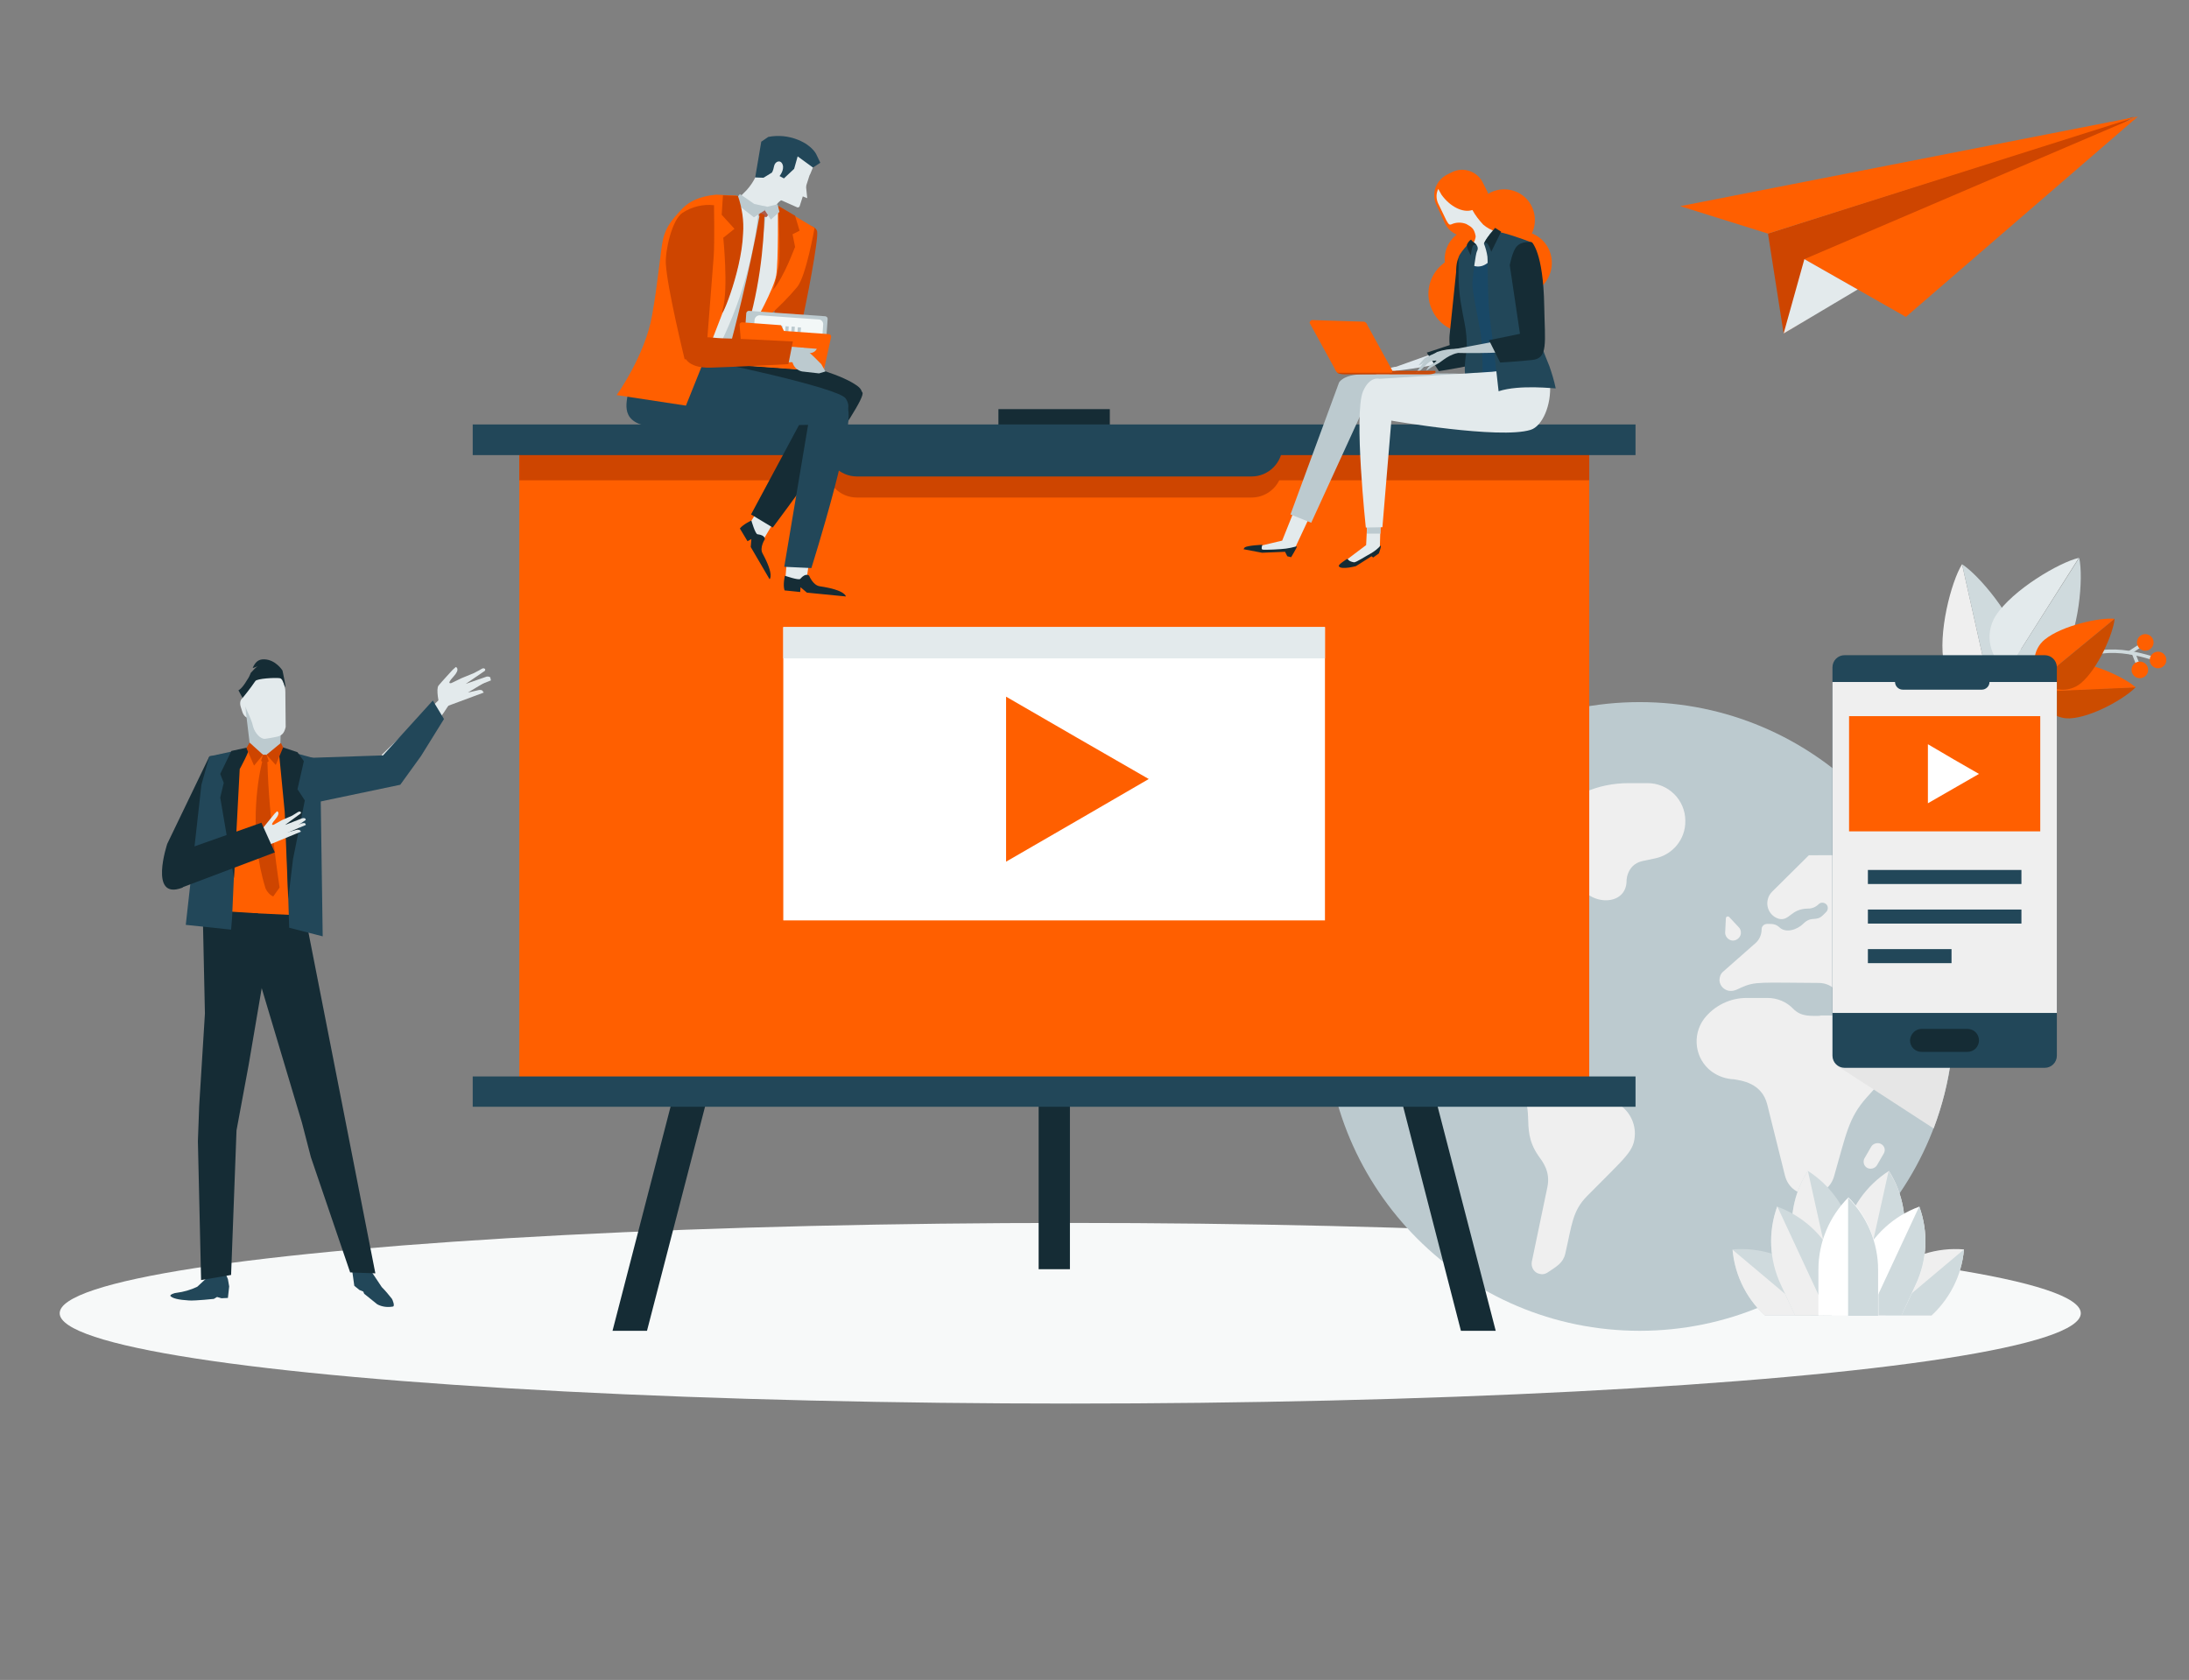 <?xml version="1.0" encoding="utf-8"?>
<!-- Generator: Adobe Illustrator 23.0.0, SVG Export Plug-In . SVG Version: 6.00 Build 0)  -->
<svg version="1.1" id="Layer_1" xmlns="http://www.w3.org/2000/svg" xmlns:xlink="http://www.w3.org/1999/xlink" x="0px" y="0px"
	 viewBox="0 0 685.8 526.4" style="enable-background:new 0 0 685.8 526.4;" xml:space="preserve">
<rect x="0" y="0" width="685.8" height="526.4" fill="#808080" stroke="none"/>
<style type="text/css">
	.st0{fill:#F7F9F9;}
	.st1{fill:none;stroke:#CFDADD;stroke-width:1.09;stroke-miterlimit:10;}
	.st2{fill:#EFEFEF;}
	.st3{fill:#CFDADD;}
	.st4{fill:#E3EAEC;}
	.st5{fill:#CC4C00;}
	.st6{fill:#FF5F00;}
	.st7{fill:#BCCACF;}
	.st8{clip-path:url(#SVGID_2_);}
	.st9{fill-rule:evenodd;clip-rule:evenodd;fill:#BCCACF;}
	.st10{clip-path:url(#SVGID_4_);}
	.st11{fill:#FFFFFF;}
	.st12{fill:#152C35;}
	.st13{fill:#224759;}
	.st14{fill:none;}
	.st15{fill:#CE4500;}
	.st16{fill:#E6E6E6;}
	.st17{fill-rule:evenodd;clip-rule:evenodd;fill:#224759;}
	.st18{fill:none;stroke:#224759;stroke-width:4.4;stroke-linecap:square;stroke-miterlimit:10;}
	.st19{fill:#DEE7EC;}
	.st20{fill:#194866;}
	.st21{fill:#EDEEF0;}
	.st22{fill:#AD5C49;}
	.st23{fill:#F2F7F7;}
	.st24{fill:#E2E2E2;}
	.st25{fill:url(#SVGID_5_);}
	.st26{fill:#B0D9EF;}
</style>
<title>W4U-WebsiteAssets_C-advocacy-page_showcase-anywhere</title>
<g>
	<g>
		<ellipse class="st0" cx="335.3" cy="411.5" rx="316.6" ry="28.3"/>
		<path class="st1" d="M676.1,206.8c-5.1-1.7-21-6.8-28.1,3.6"/>
		<path class="st2" d="M609.1,208.2c1.5,6.6,8.1,10.8,14.7,9.3c0,0,0,0,0,0l-9.1-40.7C611.3,182.2,607,198.7,609.1,208.2z"/>
		<path class="st3" d="M614.7,176.8l9.1,40.7c6.6-1.5,10.8-8.1,9.3-14.7c0,0,0,0,0,0C631,193.3,620,180.2,614.7,176.8z"/>
		<path class="st4" d="M625.2,193c-3.6,5.8-1.9,13.4,3.8,17l22.3-35.2C645.2,176.2,630.5,184.8,625.2,193z"/>
		<path class="st3" d="M651.4,174.8L629,210c5.8,3.6,13.4,1.9,17-3.8C651.3,198,652.8,181,651.4,174.8z"/>
		<path class="st5" d="M648.4,225.1c-4.9,0.2-9-3.6-9.2-8.5l29.9-1.3C666,218.7,655.4,224.8,648.4,225.1z"/>
		<path class="st6" d="M669.1,215.4l-29.9,1.3c-0.2-4.9,3.6-9,8.5-9.2C654.7,207.1,665.8,212.3,669.1,215.4z"/>
		<path class="st6" d="M640.6,200.4c-3.8,3.1-4.3,8.7-1.2,12.5l23.1-19C658,193.4,646,196,640.6,200.4z"/>
		<path class="st5" d="M662.5,193.9l-23.1,19c3.1,3.8,8.7,4.3,12.5,1.2C657.3,209.6,662.1,198.4,662.5,193.9z"/>
		<circle class="st6" cx="676.1" cy="206.8" r="2.6"/>
		<line class="st1" x1="672.1" y1="201.3" x2="667" y2="204.6"/>
		<circle class="st6" cx="672.1" cy="201.3" r="2.6"/>
		<line class="st1" x1="670.5" y1="210" x2="668.5" y2="204.9"/>
		<circle class="st6" cx="670.4" cy="209.9" r="2.6"/>
		<circle class="st7" cx="513.7" cy="318.5" r="98.5"/>
		<g>
			<defs>
				<circle id="SVGID_1_" cx="513.7" cy="318.5" r="98.5"/>
			</defs>
			<clipPath id="SVGID_2_">
				<use xlink:href="#SVGID_1_"  style="overflow:visible;"/>
			</clipPath>
			<g class="st8">
				<path class="st2" d="M415.2,286.6c2.3-0.6,4.7,0,6.4,1.7l52.3,51.4c8.6,6.9,1.6,13.2,8.1,22.5c1.2,1.7,3.8,4.8,2.8,9.7
					l-4.9,23.5c-0.3,1.8,0.8,3.5,2.6,3.8c0.8,0.2,1.7,0,2.4-0.5c2.8-1.9,4.8-2.9,5.5-5.9c2.1-9.1,2.2-13.3,6.8-18
					c12.4-12.6,14.9-14,15-19.6c0-3.8-2-7.3-5.2-9.3c-14.3-8.6-16.1-10.7-21-9.5c-2.5,0.6-4.7,0.5-6.5-1.6l-8.3-9.6
					c-2-2.3-1.7-5.7,0.6-7.7c0.2-0.1,0.3-0.3,0.5-0.4c3.7-2.5,8.9-5.5,12.5-12.9l3.8-7.9c1.7-3.4,0.2-7.5-3.2-9.1
					c-1.1-0.6-2.4-0.8-3.7-0.7c-4,0.4-7.8-1.9-9.3-5.6l-2.6-6.4c-0.7-2.7-3.1-4.5-5.8-4.5l-51.2-0.3c-4.7,0.1-8.4,4-8.3,8.7
					c0,0.1,0,0.1,0,0.2l0,0c0.2,4.7,4.2,8.3,8.9,8.1C414,286.8,414.6,286.8,415.2,286.6z"/>
				<path class="st2" d="M496.6,248.2c4.3-1.9,8.9-2.8,13.6-2.8h5.8c6.6-0.1,12,5.2,12,11.8c0.1,5.8-4,10.7-9.6,11.8l-3.8,0.8
					c-5.5,1.2-5,7.3-5,6.1c0,8.6-12.8,8.1-15.8-0.5l-4.1-11.8C487.8,257.5,490.7,250.8,496.6,248.2z"/>
				<path class="st2" d="M474,255.9l-10.4-0.1c-3.1,0-5.5-2.5-5.5-5.6c0-3.1,2.5-5.5,5.6-5.5l10.4,0.1c3.1,0,5.5,2.5,5.5,5.6
					C479.6,253.4,477.1,255.9,474,255.9z"/>
				<path class="st2" d="M483.7,273.2h-4c-4.5,0-4.5-6.8,0-6.8h4c1.9-0.1,3.5,1.3,3.6,3.2s-1.3,3.5-3.2,3.6
					C483.9,273.2,483.8,273.2,483.7,273.2z"/>
				<path class="st2" d="M590.2,361.4l-2.2,3.8c-0.7,1-2.1,1.3-3.1,0.7c-1-0.6-1.3-1.9-0.8-2.9l2.2-3.8c0.7-1,2.1-1.3,3.1-0.7
					C590.4,359.1,590.8,360.3,590.2,361.4L590.2,361.4z"/>
				<path class="st2" d="M543.3,338.2c2.1,0.4,8.7,1,10.4,8l5.5,22.1c2,8,13.2,8,15.4,0.3c3.8-13.2,4.5-18.3,10.2-24.7l3.6-4
					c0.9-1.4,0.5-3.3-0.9-4.3c-0.5-0.3-1.1-0.5-1.6-0.5c-2.7,0-4.9-1.9-5.5-4.5l-1-5.5c-0.7-3.9-4.2-6.8-8.2-6.8
					c-4.1,0-6.8,0.4-9.4-2.2c-2.1-2.2-5-3.4-8.1-3.4h-6.5c-5.2,0-10.1,2.4-13.3,6.5c-3.9,5.2-2.9,12.7,2.4,16.6
					C538.4,337.3,540.8,338.1,543.3,338.2z"/>
				<path class="st2" d="M544.6,290.4L544.6,290.4l-2.8-3c-0.2-0.3-0.7-0.3-0.9-0.1c-0.1,0.1-0.2,0.3-0.2,0.5l-0.2,4.1l0,0
					c-0.2,1.3,0.8,2.6,2.1,2.8c1.3,0.2,2.6-0.8,2.8-2.1C545.5,291.7,545.2,290.9,544.6,290.4L544.6,290.4z"/>
				<path class="st2" d="M570.1,318.2h6.2c1.6,0,2.8-1.3,2.8-2.8c0-0.7-0.3-1.5-0.8-2c-2.9-3-4.6-5.3-8.4-5.4
					c-18.5-0.1-20-0.5-24.3,1.4c-1.5,0.7-2.2,1.1-3.2,1.1c-1.9,0.1-3.6-1.4-3.7-3.3c0-1,0.3-2,1.1-2.7l10.1-8.9c1.3-1.1,2-2.7,2-4.4
					c0-1,0.8-1.7,1.8-1.7c1.2,0,2.5-0.1,3.7,1c2,2,5.6,0.9,7.6-1.1c2.7-2.6,3.9-0.4,6.2-2.7l1-1c0.6-0.7,0.6-1.8-0.1-2.4
					c-0.7-0.6-1.7-0.6-2.3,0c-0.9,0.9-2.1,1.4-3.3,1.4c-5.5,0-5.8,4-9.2,3.2c-2.7-0.8-4.2-3.6-3.4-6.3c0.2-0.8,0.7-1.6,1.3-2.2
					l11.5-11.4c9.3,0,10.5-0.4,12.4,1.5c0.9,0.9,1.4,2.2,1.4,3.5c0,1.7,2.3,1.6,3.6,0.3c2-2,4.7-3.1,7.5-3
					c56.5-13.2,52.7-12.5,54-12.4c5.3,0,5.3,4.5,10.9,4.6c20.1,0.1,27-0.7,38.1,4l16,7.3c2.4,1.1,2.5,4.9-0.2,5.7
					c-17.1,5.2-17.4,4.8-17.4,6.6v0.6c0,1-0.8,1.8-1.8,1.8c-1,0-1.8-0.8-1.8-1.8c0.1-0.9-0.4-1.7-1.3-2c-5.2-1.6-10.8,0.2-13.9,4.6
					c-35,48.6-33.2,45.6-33.2,47.2v1.7c0,2-1.6,3.5-3.6,3.5c-1.3,0-2.5-0.8-3.1-2c-3.9-7.9-4.6-11.1-8.9-11.1
					c-5.3,0-7.1,7.7-11.5,7.7c-5.6,0-5.5-11.3-14.8-15c-4.7-1.9-6.1-2.9-7.1-1.3c-1.1,1.9,1.5,2.7,3.1,3.8c1.6,1.1,2,3.3,0.9,4.9
					c-0.3,0.5-0.8,0.9-1.4,1.2l-4.5,2.4c-5.6,2.8-6.9-8.5-9.7-7.6c-1.2,0.4-0.7,1.6-0.3,3.7L570.1,318.2z"/>
				<path class="st2" d="M600.8,272.5l-9.3,11l16.6,6.8C606.2,284.2,603.8,278.2,600.8,272.5z"/>
				<path class="st2" d="M600.8,272.5l-9.3,11l16.6,6.8C606.2,284.2,603.8,278.2,600.8,272.5z"/>
				<path class="st2" d="M672,310.1l-4,3.9c-0.8,0.8-2.1,0.8-2.8,0c-0.8-0.8-0.8-2.1,0-2.8l3.9-3.9c0.8-0.8,2.1-0.8,2.8,0
					C672.7,308.1,672.7,309.3,672,310.1L672,310.1z"/>
				<path class="st2" d="M637.2,349.2c-5.6-4.5-6.7-5-5.7-6.2c0.4-0.5,1.2-0.6,1.7-0.2c0,0,0,0,0,0c5.6,4.5,6.7,5,5.7,6.2
					C638.4,349.6,637.7,349.7,637.2,349.2C637.2,349.2,637.2,349.2,637.2,349.2z"/>
				<path class="st2" d="M647.7,347.8c1.1-0.7,2.7-1.5,2.5-3.7c-0.4-4.1-5.9-4-7.2-0.9C641.4,347.3,645.2,349.3,647.7,347.8z"/>
				<path class="st2" d="M667.1,346.1c3.2,0.5,4.2,0.3,5,1.2l3.5,3.7c0.9,0.9,0.9,2.4-0.1,3.3c-0.4,0.4-1,0.7-1.6,0.6
					c-2.5,0-3.7,0.3-4.6-0.7l-4.2-4.2c-0.9-0.9-0.9-2.4,0-3.3C665.6,346.3,666.4,346.1,667.1,346.1z"/>
				<path class="st2" d="M650.9,363.1c4.8-4.8,6.3-6.9,10.1-6.9c1.8,0,3.2-0.2,4.4,1.1c0.7,0.7,1,1.6,1,2.6c0,2.8,3.1,2.3,3.2,0.4
					c0-1.6-0.3-4,1.8-4c1.3,0,1.2,0.2,6.9,9c4.8,7.2,2.9,14.3-0.5,16.4c-4.2,2.6-8.2,0.8-9.7-2.3c-1.8-3.8-7.7-4.5-11.7-3l-1.3,0.5
					c-3.9,1.5-7.5-1.8-7.5-5.8C647.6,368.1,648.7,365.2,650.9,363.1z"/>
				<path class="st9" d="M600.8,272.5l-9.3,11l16.6,6.8C606.2,284.2,603.8,278.2,600.8,272.5z"/>
			</g>
		</g>
		<g>
			<defs>
				<rect id="SVGID_3_" x="540.3" y="363.9" width="78" height="48.3"/>
			</defs>
			<clipPath id="SVGID_4_">
				<use xlink:href="#SVGID_3_"  style="overflow:visible;"/>
			</clipPath>
			<g class="st10">
				<path class="st3" d="M566.4,366.9L566.4,366.9c7.2,4.6,12.2,11.8,14.1,20.1l3.1,14l-9.2,2l-9.2,2l-3.1-14
					C560.3,382.6,561.8,374,566.4,366.9L566.4,366.9z"/>
				<path class="st2" d="M562.1,391c-1.8-8.3-0.3-17,4.3-24.1l8,36.1l-9.2,2L562.1,391z"/>
				<path class="st2" d="M591.8,366.9L591.8,366.9c-7.2,4.6-12.2,11.8-14.1,20.1l-3.1,14l9.2,2l9.2,2L596,391
					C597.8,382.7,596.3,374,591.8,366.9L591.8,366.9z"/>
				<path class="st3" d="M596,391c1.8-8.3,0.3-17-4.3-24.1l-8,36.1l9.2,2L596,391z"/>
				<path class="st3" d="M542.8,391.5L542.8,391.5c8.5-0.7,16.9,1.9,23.4,7.4l11,9.2l-6,7.2l-6,7.2l-11-9.2
					C547.6,407.8,543.6,400,542.8,391.5L542.8,391.5z"/>
				<path class="st2" d="M554.1,413.3c-6.5-5.5-10.6-13.3-11.3-21.7l28.3,23.8l-6,7.2L554.1,413.3z"/>
				<path class="st3" d="M556.8,378.1L556.8,378.1c8,2.9,14.5,8.9,18.1,16.5l6.1,13l-8.5,4l-8.5,4l-6.1-13
					C554.3,394.9,553.9,386.1,556.8,378.1L556.8,378.1z"/>
				<path class="st2" d="M557.9,402.5c-3.6-7.7-4-16.5-1.1-24.5l15.6,33.5l-8.5,4L557.9,402.5z"/>
				<path class="st2" d="M615.3,391.5L615.3,391.5c-8.4-0.7-16.8,1.9-23.3,7.4l-11,9.2l6,7.2l6,7.2l11-9.2
					C610.5,407.7,614.6,399.9,615.3,391.5L615.3,391.5z"/>
				<path class="st3" d="M604,413.2c6.5-5.5,10.6-13.3,11.3-21.7L587,415.3l6,7.2L604,413.2z"/>
				<path class="st11" d="M601.3,378.1L601.3,378.1c-8,2.9-14.5,8.9-18.1,16.5l-6.1,13l8.5,4l8.5,4l6.1-13
					C603.8,394.9,604.2,386.1,601.3,378.1L601.3,378.1z"/>
				<path class="st3" d="M600.2,402.5c3.6-7.7,4-16.5,1.1-24.5l-15.6,33.5l8.5,4L600.2,402.5z"/>
				<path class="st11" d="M579.1,375.2L579.1,375.2c-6,6-9.4,14.1-9.4,22.6v14.4h18.8v-14.4C588.4,389.4,585.1,381.2,579.1,375.2z"
					/>
				<path class="st3" d="M588.4,397.9c0-8.5-3.4-16.6-9.4-22.6v37h9.4V397.9z"/>
			</g>
		</g>
		<path class="st12" d="M52.4,264.4L65.6,237l9.2-0.9l-14.9,33c0,0-1.6,8.6-2.9,9.1C46.5,282.1,52.4,264.4,52.4,264.4z"/>
		<path class="st4" d="M119.6,236.5l22.3-21.4c0,0,6.2-0.4-17.3,25.8C119.5,246.5,119.6,236.5,119.6,236.5z"/>
		<path class="st4" d="M137.6,220.7c0,0-1.1-4.8-0.2-5.9s4.4-4.9,4.4-4.9l1-0.9c0,0,1.6,0.5-0.8,3.1s-0.5,1.9-0.5,1.9l3.1-1.5
			l3.9-1.6l1.7-0.9c0,0,0.9-0.6,1.2-0.6c1,0.1,0.5,0.8,0.5,0.8l-6,4.1l6.6-2.3c0,0,0.9-0.1,1.1,0.3s0,0.5,0,0.5l-7,4.2l3.5-0.8
			c0,0,0.9-0.1,1.1,0.3s0.4,0.5,0.4,0.5l-13.2,4.9L137.6,220.7z"/>
		<path class="st4" d="M146.9,214.1l4.7-1.3c0.5-0.2,1.1-0.3,1.6-0.3c0.4,0,0.6,0.3,0.6,0.7c0,0,0,0,0,0l-6.9,2.7L146.9,214.1z"/>
		<polygon class="st13" points="96.1,237.5 94.4,252.4 125.4,245.9 131.9,236.9 139.1,225.3 135.6,219.5 120,236.7 		"/>
		<path class="st4" d="M79.1,222.1c0.4,1.3,0,2.5-0.9,2.8l0,0c-0.9,0.3-1.9-0.6-2.3-1.9l-0.5-1.6c-0.4-1.3,0-2.5,0.9-2.8l0,0
			c0.9-0.3,1.9,0.6,2.3,1.9L79.1,222.1z"/>
		<path class="st7" d="M87.8,233.9c-0.1,2.4-1.3,4.4-2.6,4.6l-3.8,0.2c-1.3,0-2.7-2-3-4.3L77,222.8c-0.3-2.3,0.4-7,2.3-8.4
			c1.7-1.3,4-1.4,5.8-0.3c2.1,1.3,3.2,5.9,3.1,8.2L87.8,233.9z"/>
		<path class="st4" d="M89.5,227.8c-0.5,2.2-1.4,2.8-3,3.1s-1.9,0.4-3.4,0.6s-3.3-1.9-3.8-3.8c-0.7-3.2-2.6-5.7-3.3-8.9
			c-0.5-1.9,0.3-3.7,2.6-5.2c2.1-1.3,4.5-4,6.8-3.3c2.5,0.8,4.1,4.5,4,6.5C89.4,220.1,89.5,224.6,89.5,227.8z"/>
		<path class="st12" d="M74.7,216.3l1.3,2.4c0,0,2.4-2.9,4-5.3c0.5-0.8,6.2-1.1,7.6-0.9c1,0.1,1.2,1.4,1.5,2.2
			c1,2.7-0.6-4.6-0.6-4.6s-2.1-3.4-5.7-3.5c-2-0.1-2.9,1.1-3.6,2.6c-0.2,0.4,2.2-0.7,1.8-0.7c-0.9,0.7-1.7,1.5-2.4,2.3
			c-0.3,0.8-0.7,1.6-1.2,2.3C75.7,216,74.7,216.3,74.7,216.3z"/>
		<polygon class="st14" points="83.2,217.4 84.8,217.6 84.4,218.6 85.7,219 87.1,223.7 85.1,224 84.6,221 83.3,219.6 80.2,219.5 		
			"/>
		<path class="st13" d="M110.4,393.5v5.1l0.6,4.3l1.6,1.3l1.2,0.5l0.3,0.7l4.1,3.3c1.5,0.8,3.2,1,4.9,0.7c0.7-0.1-0.1-2.1-0.3-2.4
			c-1-1.3-2.1-2.6-3.2-3.7l-3-4.5l-3.4-5.6L110.4,393.5z"/>
		<path class="st13" d="M70.5,398.7l0.9,2.1l0.4,2.3l-0.4,3.6l-2,0.1l-1.4-0.4l-1,0.6c0,0-5.6,0.6-7.7,0.5c-3.5-0.2-5.3-0.7-5.9-1.4
			c-0.3-0.4,1.3-1,1.9-1c2.3-0.3,4.4-0.9,6.5-1.9l2.8-2.6l0.7-2L70.5,398.7z"/>
		<path class="st6" d="M99.2,239.4l-11.9-5.1l-4,2.4l-7.3-1.9c0,0-8.6,5.2-9.4,5.2s0.3,47.8,0.3,47.8l21.6,6.8l8.2-5.4L99.2,239.4z"
			/>
		<polygon class="st12" points="95.6,286.9 117.6,399 109.7,398.7 97.4,362.6 94.6,351.8 81.8,309 78.5,286.1 		"/>
		<polygon class="st12" points="72.4,399.5 74.1,354.2 77.9,333.7 82.7,305.5 80.8,286.2 63.5,285.1 64.2,317.6 62.4,346.6 
			62,357.6 63,401.1 		"/>
		<polygon class="st13" points="90.6,290.7 89.2,245.3 87.5,234.6 100.3,238.1 101.1,293.4 		"/>
		<polygon class="st13" points="78.1,234.3 74.8,240.6 72.7,287.7 72.4,291.3 58.2,289.8 63.1,245.9 65.6,237 		"/>
		<polygon class="st12" points="91.8,269.2 95.5,250.8 93.2,247.3 95.2,238.5 93.2,235.7 87.2,233.7 89.2,254.4 90.3,281.7 		"/>
		<path class="st12" d="M78.1,234.1c0.3,0.9-3,6.9-3,6.9l-1.8,34.2L69,249.9l1.1-4.6l-1.1-2.8l3.5-7.2L78.1,234.1z"/>
		<polyline class="st15" points="83.5,236.5 84.2,238.5 83.6,239 82.4,238.9 81.8,238.4 82.4,236.5 83.4,236.5 		"/>
		<polygon class="st15" points="83.5,236.5 86.4,239.7 88.7,234.2 88,232.8 		"/>
		<polygon class="st15" points="78.2,232.7 82.4,236.5 79.6,239.9 77.2,234.4 		"/>
		<path class="st15" d="M83.1,237.1c-0.6,0.6-0.9,1.4-1.1,2.2c-1.4,5.8-4,22.5,1.2,39.1c0.5,1.1,1.3,2,2.4,2.5l2-2.8
			c0,0-3.4-21.9-3.8-38.9C83.7,238.5,83.1,237.8,83.1,237.1z"/>
		<path class="st4" d="M82.9,264.2c0,0-1.1-4-0.4-4.9S86,255,86,255l0.8-0.8c0,0,1.3,0.4-0.6,2.6c-1.9,2.2-0.4,1.6-0.4,1.6l2.5-1.4
			l3.2-1.4l1.3-0.8c0,0,0.7-0.5,1-0.5c0.8,0.1,0.4,0.6,0.4,0.6l-4.9,3.6l5.4-2.1c0,0,0.8-0.2,1,0.2s0,0.4,0,0.4l-5.6,3.8l2.9-0.8
			c0,0,0.7-0.1,1,0.2c0.1,0.1,0.2,0.3,0.3,0.4l-10.9,4.5L82.9,264.2z"/>
		<path class="st4" d="M90.1,259.4l3.9-1.2c0.4-0.2,0.9-0.3,1.3-0.3c0.3,0,0.5,0.3,0.5,0.6c0,0,0,0,0,0l-5.7,2.4L90.1,259.4z"/>
		<polygon class="st12" points="55,267.3 81.9,257.8 86.1,267.1 56.7,278.2 		"/>
		<polygon class="st12" points="468.6,417 457.7,417 439,344.4 449.8,344.4 		"/>
		<polygon class="st12" points="191.9,417 202.7,417 221.5,344.4 210.7,344.4 		"/>
		<rect x="312.8" y="128.2" class="st12" width="34.9" height="9.6"/>
		<rect x="325.4" y="344.4" class="st12" width="9.8" height="53.3"/>
		<rect x="162.7" y="142.1" class="st6" width="335.2" height="200.8"/>
		<rect x="162.7" y="140.9" class="st15" width="335.2" height="9.6"/>
		<path class="st15" d="M258.8,146.2h143l0,0l0,0c0,5.3-4.3,9.7-9.7,9.7l0,0H268.5C263.1,155.9,258.8,151.6,258.8,146.2L258.8,146.2
			L258.8,146.2L258.8,146.2z"/>
		<rect x="148.1" y="133" class="st13" width="364.3" height="9.6"/>
		<rect x="148.1" y="337.3" class="st13" width="364.3" height="9.5"/>
		<path class="st13" d="M258.8,139.6h143l0,0l0,0c0,5.3-4.3,9.7-9.7,9.7l0,0H268.5C263.1,149.3,258.8,144.9,258.8,139.6L258.8,139.6
			L258.8,139.6L258.8,139.6z"/>
		<path class="st16" d="M611.3,331.4l-30.3-1.8l-5.2,4.5l30,19.5C608.5,346.4,610.4,338.9,611.3,331.4z"/>
		<path class="st17" d="M640.6,205.3h-62.7c-2.1,0-3.8,1.7-3.8,3.8c0,0,0,0,0,0v121.7c0,2.1,1.7,3.8,3.8,3.8c0,0,0,0,0,0h62.7
			c2.1,0,3.8-1.7,3.8-3.8c0,0,0,0,0,0V209.1C644.4,207,642.7,205.3,640.6,205.3C640.6,205.3,640.6,205.3,640.6,205.3z"/>
		<rect x="574.1" y="213.7" class="st2" width="70.3" height="103.7"/>
		<rect x="579.3" y="224.4" class="st6" width="59.9" height="36.1"/>
		<polygon class="st11" points="620,242.5 612,247.1 604,251.7 604,242.5 604,233.2 612,237.9 		"/>
		<line class="st18" x1="587.4" y1="287.2" x2="631.1" y2="287.2"/>
		<line class="st18" x1="587.4" y1="274.8" x2="631.1" y2="274.8"/>
		<line class="st18" x1="587.4" y1="299.6" x2="609.2" y2="299.6"/>
		<path class="st12" d="M602,322.4h14.4c2,0,3.6,1.6,3.6,3.6l0,0c0,2-1.6,3.6-3.6,3.6H602c-2,0-3.6-1.6-3.6-3.6l0,0
			C598.5,324,600.1,322.4,602,322.4z"/>
		<rect x="245.4" y="196.5" class="st11" width="169.7" height="91.9"/>
		<polygon class="st6" points="359.9,244.1 337.5,257.1 315.2,270 315.2,244.1 315.2,218.3 337.5,231.2 		"/>
		<path class="st6" d="M453.5,85.2c2.2,4.8,7.9,6.9,12.8,4.7c4.8-2.2,6.9-7.9,4.7-12.8s-7.9-6.9-12.8-4.7c-0.1,0-0.1,0.1-0.2,0.1
			C453.3,74.8,451.3,80.5,453.5,85.2z"/>
		<path class="st6" d="M448.7,97.2c2.8,6.1,10,8.7,16.1,5.9c6.1-2.8,8.7-10,5.9-16.1s-10-8.7-16.1-5.9c-0.1,0-0.2,0.1-0.2,0.1
			C448.4,84.1,445.8,91.2,448.7,97.2C448.7,97.2,448.7,97.2,448.7,97.2z"/>
		<path class="st19" d="M458.8,110.3c0,0,0.4,1.6-7.2,3.5s-19.2,2.9-19.2,2.9l17.1-6.1C449.4,110.6,456.1,108.6,458.8,110.3z"/>
		<path class="st19" d="M438.5,115.7c-3.6,1-4.6,3.3-5.9,4.2c-0.9,0.7-1.7,1.4-2.4,2.2c0.4-1.8,1.5-2.1,1.9-2.8s0.4-0.4-0.9-0.1
			c-0.7,0.2-1.6,1.8-2.4,2.8c-0.3,0.4-0.7,0.8-1.1,1c0.4-1,0.9-2,1.4-2.9c0.8-1.3,1.8-2.5,2.9-3.5c1.5-0.8,3.1-1.3,4.8-1.6
			C438.9,114.8,441,115,438.5,115.7z"/>
		<path class="st19" d="M432.3,116.6c-1,0.6-2,1.2-2.9,2c-0.3,0.3-1.2,2.2-1.2,2.2c0.6-0.3,1-0.7,1.4-1.2
			C430.4,118.6,431.3,117.6,432.3,116.6z"/>
		<path class="st12" d="M454.6,108c0,0,7-1.6,7.8,2.7c0.4,2.4-0.9,3.7-3.1,4.1c-4,0.8-8.5,1.5-8.5,1.5l-3.8-5.8L454.6,108z"/>
		<path class="st12" d="M454.2,104.5l2-19.3c0,0-0.1-5,1.7-4.9c2.6,0.2,3.1,4.5,3.3,6.1c0.9,4.1,1.2,8.3,1.1,12.5
			c0,4.9,0.3,10.5,0,13.9c-0.2,2.3-2.5-0.3-4.8-0.5C453.1,111.8,454.2,104.5,454.2,104.5z"/>
		<polygon class="st4" points="411.9,158.5 405.4,172.4 396.5,172.6 392,171.7 401.7,169.4 406.9,156.4 		"/>
		<path class="st12" d="M404.5,174.6l-1.2-0.3l-0.7-1.4l-7.2,0.3l-5.8-1.1c0.1-0.2,0.2-0.4,0.4-0.6c1-0.6,5.5-0.8,5.5-0.8
			s-0.5,1.3,0,1.5s6.1-0.1,7.4-0.3c2.3-0.3,3.5-0.9,3.4-0.6C406.2,171.8,404.5,174.6,404.5,174.6z"/>
		<path class="st7" d="M447.5,130.1l-21-0.6l-15.7,34.3l-6.5-2.6l15.2-41.3c0,0,1.2-2.6,7.6-2.6c6.2,0,31.2-0.7,34,0.1
			C467.9,119.3,446.4,124.4,447.5,130.1z"/>
		<path class="st6" d="M462.5,73c2.2,4.8,7.9,6.9,12.8,4.7c4.8-2.2,6.9-7.9,4.7-12.8c-2.2-4.8-7.9-6.9-12.8-4.7
			c-0.1,0-0.1,0.1-0.2,0.1C462.3,62.6,460.2,68.3,462.5,73C462.5,73,462.5,73,462.5,73z"/>
		<path class="st6" d="M452.7,70c1.7,3.6,6.1,5.1,9.7,3.3c0,0,0,0,0,0l0.1-3.9c3.6-1.7,5.1-6.1,3.3-9.7c0,0,0,0,0,0l-1.2-2.4
			c-1.7-3.6-6.1-5.1-9.6-3.4c0,0,0,0,0,0l-1.6,0.8c-3.6,1.8-5.1,6.1-3.3,9.7c0,0,0,0,0,0L452.7,70z"/>
		<path class="st4" d="M450.6,59.2c0.3,0.6,0.7,1.2,1,1.8c2.7,3.8,6.8,5.8,9.7,4.8c0.9,1.7,2.1,3.2,3.4,4.6c1.2,1,2.6,1.8,4.1,2.2
			c1.9,2.7,0.8,10.4-5.9,11.2c-4.1,0.5-3.2-3.8-1.8-6.5c0.7-1.3,1.3-2.7,1.2-3.4c-0.5-2.5-1.4-2.8-2.9-3.7c-1.5-0.6-3.2-0.6-4.7,0.1
			c-0.2,0.1-0.5,0.1-0.7,0c-0.4-0.4-0.6-0.8-0.9-1.3l-2.6-5.4C449.9,62.2,449.9,60.6,450.6,59.2z"/>
		<path class="st20" d="M471.8,123.3c0,0-3.1,0.6-3.9,1c-1.1,0.4-4.5-0.1-4.5-0.1s-0.4-16.5-1.2-22.3s-2.3-7.3-2.3-9.1
			c0-2,0.2-3.9,0.8-5.8c0.5-2.2-1-5.2-0.5-4.6c0.8,0.9,3.9,2.3,6.7-0.8C467.4,80.9,471.8,123.3,471.8,123.3z"/>
		<path class="st13" d="M460.9,75.5c0,0-4.2,4.2-4,5.6s-0.3,7.2,0.7,13.4s1.7,7.8,1.9,12.3s-0.9,5.5-0.5,11.1c0.3,4.4,1,8.2,1,8.2
			c1.3,0.3,2.6-0.1,3.5-1.1c1.5-1.6,1-16.8,0.4-20.5s-2.8-13.5-2.6-16.1s1-8.8,1.4-9.6C463.8,76.8,461.2,75.7,460.9,75.5z"/>
		<path class="st12" d="M460.9,75.1c0.1,0.2,0.3,0.4,0.5,0.6c0.4,0.3,0.9,0.7,1.2,1.1c0,0-0.8-0.4-1.2,0.3c-0.3,0.9-0.5,1.9-0.6,2.9
			c0,0-1.5-2.6-1.2-3.4C460.3,75.2,460.9,75.1,460.9,75.1z"/>
		<path class="st6" d="M466.6,85.2c1.5,5.3,7.1,8.3,12.4,6.8c5.3-1.5,8.3-7.1,6.8-12.4c-1.5-5.3-7.1-8.3-12.4-6.8c0,0-0.1,0-0.1,0
			C468,74.4,465,79.9,466.6,85.2C466.6,85.2,466.6,85.2,466.6,85.2z"/>
		<polygon class="st4" points="432.6,161.5 432.3,171.3 430.3,173.6 425,176.7 421.1,176 428,170.8 428.5,160.5 		"/>
		<polygon class="st7" points="432.6,161.5 428.5,160.5 428.2,167.2 432.5,167.2 		"/>
		<path class="st12" d="M432,173.4l-1.8,1.3l-0.5-0.4l-4.9,3.1c0,0-4.5,1.2-5.3,0.1c-0.3-0.3,0.4-0.9,1.4-1.6
			c0.4-0.3,0.8-0.6,1.3-0.8c0,0,0.2,0.8,2,1.1c0.6,0.1,4.1-2.2,5.3-2.8c1.2-0.7,2.2-1.5,3.1-2.5C432.8,171.2,432,173.4,432,173.4z"
			/>
		<path class="st4" d="M474.3,110l-2.5,6l-4.4,0.5l-35.2,2.2c0,0-3.1-1-5.2,4c-2.9,7.1,0.9,42.6,0.9,42.6l5.2-0.1l2.8-33.4
			c0,0,33.9,5.9,43.6,2.9c3.7-1.1,6.6-7.8,6.1-14.4c-0.4-5.2-3.9-10-3.9-10L474.3,110z"/>
		<path class="st13" d="M469.5,122.6c0,0-1.6-14.8-2.6-21.8s-0.7-18.7-0.9-20.4c-0.2-1.4-0.6-2.8-1.1-4.1c0,0,1.7-3.8,3.9-3.7
			c2,0.1,8.1,2.2,11.1,3.4c2.1,0.8,1,24.4,1.2,25.6c0.7,4.5,2.9,9.6,4.3,13.1c0.8,2.3,1.5,4.6,2,7
			C487.4,121.8,476.1,120.4,469.5,122.6z"/>
		<path class="st12" d="M468.4,71.4l-1.6,1.9c0,0-2.3,3.2-1.6,2.8c1-0.6,2,2.8,2,2.8l3.1-6.3L468.4,71.4z"/>
		<path class="st7" d="M481.9,107.3c0,0,2.6,1.8-7.2,2.8s-24.3,0.3-24.3,0.3l22.3-4.2C472.8,106.2,478.9,105,481.9,107.3z"/>
		<path class="st7" d="M458.2,110.3c-4.6,0.6-6.3,3-8,3.8c-1.2,0.6-2.3,1.3-3.4,2.1c0.8-1.9,2.3-2.2,2.9-2.8s0.5-0.4-1.1-0.3
			c-0.9,0.1-2.4,1.8-3.4,2.8c-0.4,0.4-1,0.8-1.6,1c0.7-1.1,1.5-2.1,2.3-3.1c1.3-1.3,2.7-2.5,4.3-3.5c2-0.7,4.1-1,6.3-1
			C458.9,109.3,461.5,109.9,458.2,110.3z"/>
		<path class="st7" d="M450.4,110.4c-1.4,0.5-2.7,1.1-4,1.8c-0.4,0.3-2,2.3-2,2.3c0.7-0.2,1.4-0.6,2-1.1
			C447.7,112.3,449,111.3,450.4,110.4z"/>
		<path class="st12" d="M476.2,104.6L473,83.1c0,0,0.8-4.4,2.2-5.9c1.6-1.8,4.7-1.3,4.7-1.3s3.6,3,3.9,20
			c0.2,11.6,1.3,16.4-3.8,16.9c-4.7,0.5-10,0.8-10,0.8l-3.5-7L476.2,104.6z"/>
		<rect x="419" y="116.2" class="st15" width="30.7" height="0.6"/>
		<path class="st6" d="M436.2,116.1c0,0.5-0.3,0.9-0.8,0.9h-15.8c-0.4,0-1-0.3-1.5-1.6l-7.8-14.2c0-0.4,0.3-0.8,0.7-0.9
			c0.1,0,0.1,0,0.2,0l16.2,0.5c0.5,0.2,0.9,0.6,1,1.1L436.2,116.1z"/>
		<path class="st15" d="M434.3,116.8h15.5c-0.8,0.4-1.6,0.5-2.5,0.5h-25.9c-0.9,0-1.7-0.1-2.5-0.5H434.3z"/>
		<polygon class="st4" points="234,165.4 238.8,169.7 244.3,160.4 240.6,154.9 		"/>
		<path class="st12" d="M253.8,126.7l-18.5,34.5l6.8,4.1c0,0,29.6-39.5,28.1-42.3S254.8,125,253.8,126.7z"/>
		<path class="st12" d="M231.8,165.6l2.4,4l1.2-0.7l-0.2,2.5l5.9,10.1c0,0,1.6-1.1-2.2-8.1c-1-1.8,0.7-4.4,0.7-4.4s0.3-1.3-2.3-1.6
			c-0.7-0.1-1.9-4.3-1.9-4.3S232.8,164.3,231.8,165.6z"/>
		<path class="st15" d="M246.3,71.9c0,0-6.4,30.9-2.5,37.4c3.8,6.3,5.8-1.8,7.3-7.9s5.4-26.5,4.9-28.9S249.2,69.4,246.3,71.9z"/>
		<path class="st4" d="M249.8,101.6c-2-0.3-3.9,0.4-5.2,2c-1.9,2.6-0.8,5.4,2.3,7c2,0.9,4,1.6,6.2,1.9l3-4
			C256.1,108.5,251.3,100.7,249.8,101.6z"/>
		<path class="st13" d="M208.9,95.6c0,0-5,12.4-7.9,16c-2.1,2.6-4.2,8.2-4.2,10.8s-3.2,9.5,6,11.1c6.3,1.1,15.7,0.2,15.7,0.2
			s9-16.1,9-18.5s-1.3-5.2-1.6-6.4s2.2-5.5,2.2-5.5L208.9,95.6z"/>
		<path class="st12" d="M220.9,122.2l43.5,5.5c0,0,8.9-3.2,4.3-6.7c-9-6.8-42.7-12.2-42.7-12.2L220.9,122.2z"/>
		<polygon class="st4" points="246.6,174.7 246,182 252.5,182.9 253.8,173.8 		"/>
		<path class="st13" d="M207.4,133.9l52.6-0.9c0,0,8.5-3.1,4.9-8.2c-2.3-3.3-42.8-12-50.2-13C196.6,109.5,207.4,133.9,207.4,133.9z"
			/>
		<path class="st13" d="M254,128.2l-8.3,49.4l8.5,0.4c0,0,15-47.5,11-50.8S254.4,126.8,254,128.2z"/>
		<path class="st12" d="M245.8,185l4.9,0.5l0.1-1.5l2,1.7l12.2,1.2c0,0,0-2-8.2-3.2c-2.1-0.3-3.3-3.3-3.3-3.3s-1-1.1-2.8,1
			c-0.5,0.5-4.8-1-4.8-1S245.2,183.3,245.8,185z"/>
		<path class="st13" d="M220.1,118.6c-2.7,7-4.6,12.2-4.6,12.2l-16.5-2.6c-1.4-5.4-1.2-12.4,10.2-11.5
			C212.8,117.1,216.5,117.8,220.1,118.6z"/>
		<path class="st21" d="M250.7,109.1l5.5-0.6l2.7,2L257,114l-1.8,1.6l-2.1-0.4c0,0-3.9-0.9-4.5-3.3S250.7,109.1,250.7,109.1z"/>
		<path class="st4" d="M238.1,51.5c-0.8,3.5-2.6,6.7-5.2,9.1c-5.9,5.4,9.1,5.8,9.1,5.8s2.1-5.2,4.9-3.7
			C251,65,240.6,50.9,238.1,51.5z"/>
		<path class="st4" d="M223.3,62.8c0,0,10.1,0.1,17.9,2.2c7.3,2,11.5,5.7,12.4,6.7c2,2.1-4.2,13.9-11.8,22.7
			c-7.2,8.3-9.8,15.3-9.8,15.3s-28.5,0.2-30-0.7c2.2,1.4,4.1-12.9,4.8-13.8c2.1-2.8,10.5-22.2,9.5-26.3S219.1,61.5,223.3,62.8z"/>
		<path class="st6" d="M236.4,101.3c0,0,6.1-10.8,6.8-15.1s0.5-21.7,0.5-21.7l11.5,6.9c0,0-2.7,15.4-5.5,18.6
			c-2.6,3.1-5.5,6-8.5,8.7C238.3,101.1,236.4,101.3,236.4,101.3z"/>
		<path class="st15" d="M242.1,90.9c0,0,0.6-0.8,1.9-7.8c0.6-3.2-0.2-18.6-0.2-18.6l5.3,3.1l1.4,4.7l-2.2,1.1l0.8,4
			C249,77.3,245.8,86.7,242.1,90.9z"/>
		<path class="st7" d="M224.7,109.7l2.4,1.3c7.2-14.5,11.7-30.1,13.1-46.3l-2.4-0.1C236.4,80.3,231.9,95.6,224.7,109.7z"/>
		
			<rect x="214.4" y="95.6" transform="matrix(2.844498e-02 -1 1 2.844498e-02 101.214 320.947)" class="st22" width="2.6" height="25.6"/>
		
			<rect x="221.4" y="108.2" transform="matrix(3.123633e-02 -1 1 3.123633e-02 107.901 328.724)" class="st7" width="4.3" height="1"/>
		<polygon class="st7" points="214.8,110.7 215.7,110.8 215.9,106.5 214.9,106.5 		"/>
		
			<rect x="202.3" y="107.8" transform="matrix(2.792161e-02 -1 1 2.792161e-02 90.481 309.641)" class="st7" width="4.3" height="1"/>
		<path class="st4" d="M243.4,47.3c3.3-2.1,11.8-0.7,11.9,1.7c0.1,0.9,0,1.9-0.3,2.7l-1.1,2.7c-0.1,0.2-0.2,0.4-0.3,0.6l0,0
			l-3.1,9.7c-0.2,0.3-0.6,0.4-0.9,0.2l-8.8-3.9c-0.9-2-1.6-4.1-2.1-6.2c-0.3-1-0.5-1.9-0.6-2.9C238.1,50.8,240.4,49.2,243.4,47.3z"
			/>
		<polygon class="st4" points="252.4,51 247.8,53.5 243.2,56.1 247.6,60 252.9,62.1 252.3,56.2 		"/>
		<path class="st13" d="M236.6,55.6l1.9-11.2l2.2-1.5c3.1-0.6,6.3-0.3,9.3,0.9c4.9,2,5.9,4.9,5.9,4.9L257,51l-2.3,1.5l-4.8-3.5
			l-1.1,3.9l-3.2,3l-1.3-0.7l-0.1,0c0,0,1.6-1.9,1-3.6s-2.4-1.1-2.7,0.5s-0.7,2-0.7,2l-2.6,1.6L236.6,55.6z"/>
		<path class="st22" d="M239.7,65.2l1.4,1.2c0,0-0.7,1.6-1,1.6c-0.8,0-1.6-0.2-2.3-0.3c-0.2-0.7-0.3-1.4-0.3-2.1
			C237.4,65,239.7,65.2,239.7,65.2z"/>
		<polygon class="st7" points="239.9,64.9 239.6,65.9 241.5,68.8 244.2,66.4 243.6,64 		"/>
		<polygon class="st7" points="231.8,60.8 229.9,63.2 236.2,68.1 239.6,65.9 240.3,64.8 236.3,63.9 		"/>
		<path class="st6" d="M224.4,61l6.3,0.3c0,0,5.7,10-2.8,32.7c-5.4,14.4-13,33.1-13,33.1l-21.7-3.3c0,0,8.9-12.4,11.1-25
			c1.8-10,2.6-20,3.4-23.7c0.9-4.2,3.3-6.7,5.2-8.8C215.6,63.1,219.1,61.5,224.4,61z"/>
		<path class="st15" d="M238.1,66.8l1.4,0.5c-0.2,9.3-1.5,24.7-6.8,39.9c-0.5,1.2-1.3,2.2-2.4,2.8l-1.1-3.4
			C229.2,106.7,234.8,85.6,238.1,66.8z"/>
		<path class="st15" d="M221.2,111.2l-6.7,1.4c0,0-5.5-22.4-5.9-30c-0.2-4.1,1.9-13.7,5.2-15.9c2.9-1.9,6.4-2.8,9.9-2.4
			c0,0,0.2,11.9-0.1,16S221.2,111.2,221.2,111.2z"/>
		<path class="st15" d="M231.2,61.4l-4.7-0.2l-0.4,6.1l4,4.4l-3.5,2.8c0,0,1.6,15.8-0.1,22.1s5.8-10.7,6.3-23.4
			C233.1,69.2,232.5,65.2,231.2,61.4z"/>
		<path class="st7" d="M232.7,113.7c0,0.4,0.3,0.7,0.7,0.8l24,1.7c0.4,0,0.7-0.3,0.8-0.7c0,0,0,0,0,0l1.1-15.6
			c0-0.4-0.3-0.7-0.7-0.8c0,0,0,0,0,0l-24-1.7c-0.4,0-0.7,0.3-0.8,0.7L232.7,113.7z"/>
		<path class="st23" d="M236.9,114.5c-0.8-0.1-1.4-0.8-1.4-1.6l0.9-12.7c0.1-0.8,0.8-1.4,1.6-1.4l18.5,1.3c0.8,0,1.4,0.7,1.4,1.5
			c0,0,0,0,0,0l-0.6,8.8l-5.8,5L236.9,114.5z"/>
		<polygon class="st24" points="252.4,110.7 247.2,115.2 251.5,115.5 252.1,115 		"/>
		
			<linearGradient id="SVGID_5_" gradientUnits="userSpaceOnUse" x1="-11894.902" y1="-8982.362" x2="-11900.042" y2="-8987.502" gradientTransform="matrix(-7.000000e-02 1 1 7.000000e-02 8379.19 12607.979)">
			<stop  offset="0" style="stop-color:#CA88F6"/>
			<stop  offset="1" style="stop-color:#39CBFF"/>
		</linearGradient>
		<path class="st25" d="M257.3,110.5l-3.9-0.3c-0.8-0.1-1.5,0.6-1.6,1.4l-0.3,3.9L257.3,110.5z"/>
		
			<rect x="243.3" y="106.9" transform="matrix(7.010463e-02 -0.998 0.998 7.010463e-02 123.594 347.416)" class="st7" width="9.8" height="1"/>
		
			<rect x="241.3" y="106.8" transform="matrix(7.045291e-02 -0.998 0.998 7.045291e-02 121.836 345.293)" class="st7" width="9.8" height="1"/>
		
			<rect x="239.4" y="106.7" transform="matrix(7.027876e-02 -0.998 0.998 7.027876e-02 120.2 343.264)" class="st26" width="9.8" height="1"/>
		
			<rect x="246.5" y="105.8" transform="matrix(7.080104e-02 -0.998 0.998 7.080104e-02 126.399 348.351)" class="st7" width="7.3" height="1"/>
		<path class="st6" d="M231.7,101.7c0-0.4,0.4-0.7,0.8-0.7l12.2,0.9l0.9,1.8l14.1,1c0.4,0,0.7,0.4,0.7,0.8c0,0,0,0,0,0l-2.2,10.1
			c0,0.4-0.4,0.7-0.8,0.7c0,0,0,0,0,0l-24-1.7c-0.4,0-0.7-0.4-0.7-0.8L231.7,101.7z"/>
		<path class="st7" d="M245.8,113.7c0,0,2.5-0.4,2.5-0.1c0.4,1.4,1.5,2.5,3,2.8l5.3,0.6l2-0.6l-1.3-2.3l-2.3-2.3c0,0-3-2.9-3.7-2.9
			c-1.6,0.1-2-0.1-4.9-0.1L245.8,113.7z"/>
		<path class="st7" d="M247.2,108.6c0.1,0.9,1.1,1.6,2.4,1.7l3.6,0.3c1.1,0.2,2.2-0.3,2.7-1.3L247.2,108.6z"/>
		<path class="st15" d="M214.4,111.4c0,0,0.5,4,8.2,3.8s24.4-1.1,24.4-1.1l1.4-7.1c0,0-18.9-1-22.3-1S215.4,103.7,214.4,111.4z"/>
		<polygon class="st15" points="558.8,104.5 553.9,73.2 668.5,36.6 		"/>
		<polygon class="st6" points="565.3,81.2 597.1,99.3 669.8,36.5 		"/>
		<polygon class="st4" points="565.3,81.2 558.8,104.5 582,90.7 		"/>
		<polygon class="st6" points="553.9,73.2 526.4,64.6 669.8,36.5 		"/>
		<rect x="245.4" y="196.5" class="st4" width="169.7" height="9.8"/>
		<path class="st13" d="M596.1,211.3h24.8c1.3,0,2.4,1.1,2.4,2.4l0,0c0,1.3-1.1,2.4-2.4,2.4h-24.8c-1.3,0-2.4-1.1-2.4-2.4l0,0
			C593.8,212.4,594.8,211.3,596.1,211.3z"/>
	</g>
</g>
</svg>
